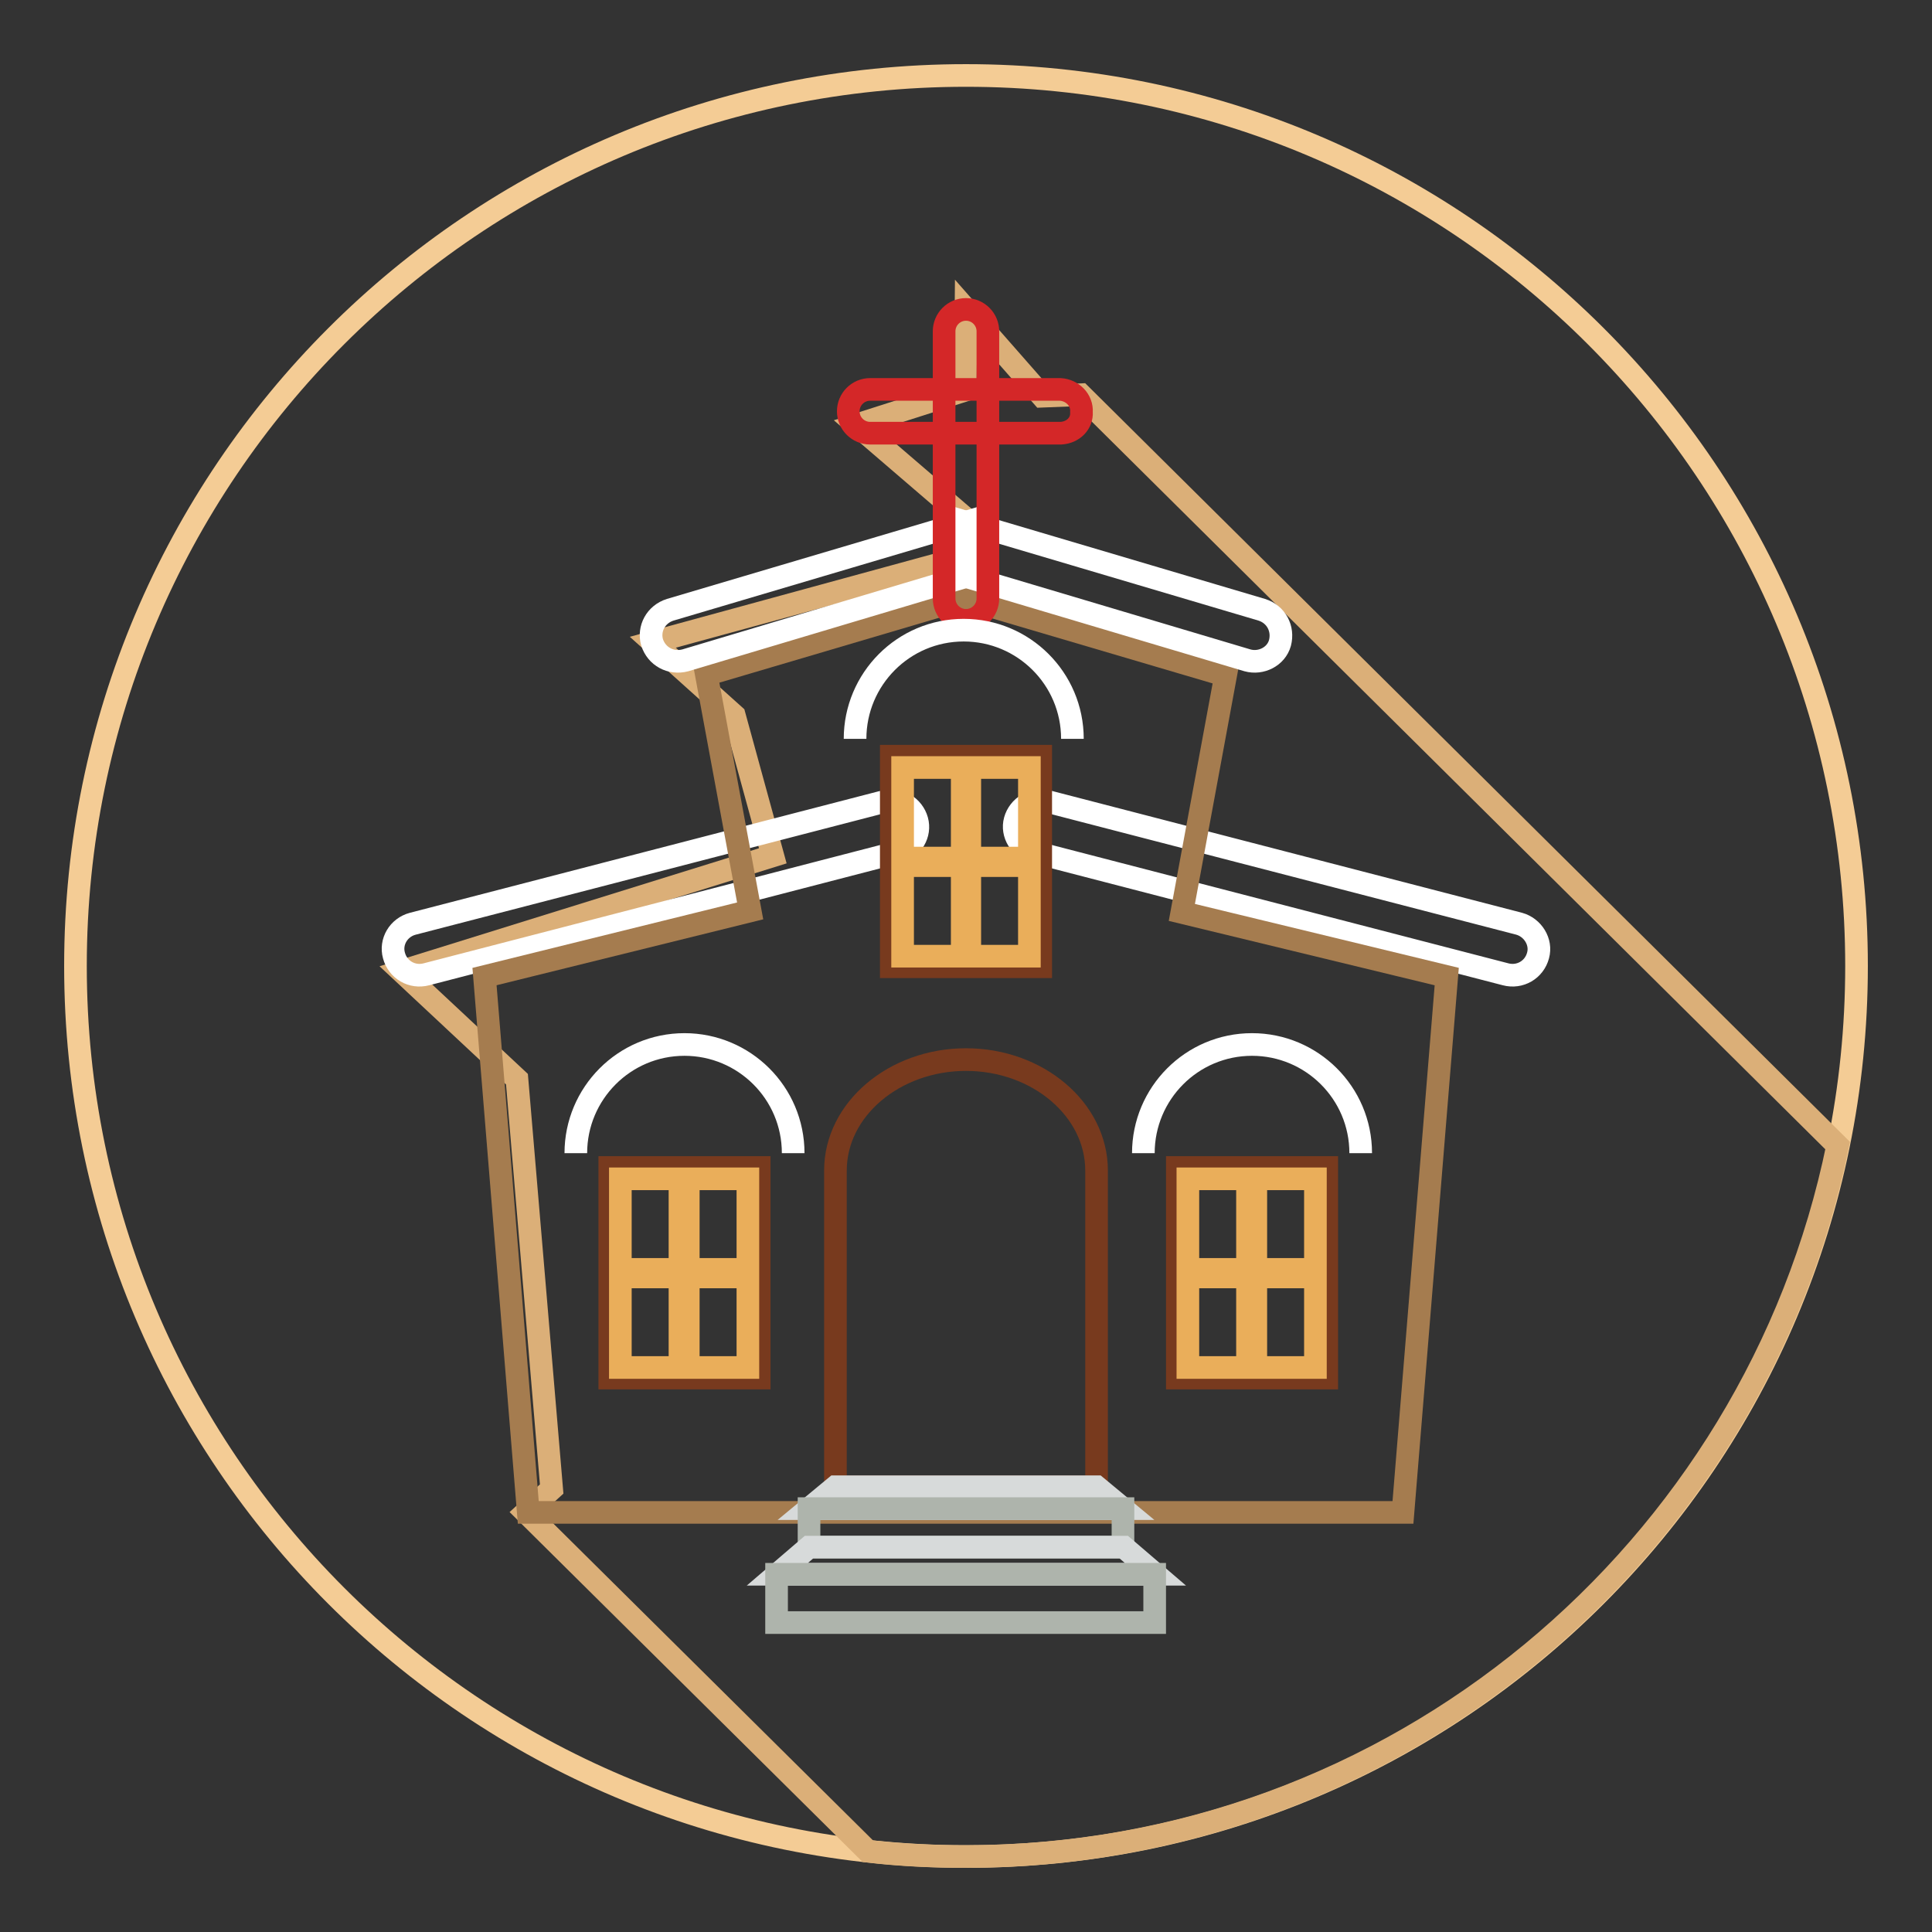<?xml version="1.0" encoding="utf-8"?>
<!-- Svg Vector Icons : http://www.onlinewebfonts.com/icon -->
<!DOCTYPE svg PUBLIC "-//W3C//DTD SVG 1.1//EN" "http://www.w3.org/Graphics/SVG/1.1/DTD/svg11.dtd">
<svg version="1.1" xmlns="http://www.w3.org/2000/svg" xmlns:xlink="http://www.w3.org/1999/xlink" x="0px" y="0px" viewBox="0 0 256 256" enable-background="new 0 0 256 256" xml:space="preserve">
<rect x="0" y="0" width="256" height="256" fill="#333333" stroke="none"/>
<g> <path stroke-width="3" fill-opacity="0" stroke="#f4cc95"  d="M10,128c0,65.2,52.8,118,118,118c65.2,0,118-52.8,118-118c0-65.2-52.8-118-118-118C62.8,10,10,62.8,10,128z "/> <path stroke-width="3" fill-opacity="0" stroke="#dbaf78"  d="M143.2,52.3l-5.1,0.2L128,41l-0.1,10.7l-14.4,4.6l14.9,12.8l-0.9,4.8l-41,11.2l10.8,9.7l5.1,18.6 l-49.2,15.3L68.5,143l4.6,54.3l-3.4,3.1l45.3,44.9c4.2,0.5,8.6,0.7,12.9,0.7c57,0,104.6-40.5,115.6-94.2L143.2,52.3z"/> <path stroke-width="3" fill-opacity="0" stroke="#ffffff"  d="M121.5,108.7c0.5,1.8-0.6,3.7-2.5,4.2l-62.5,16.2c-1.9,0.5-3.8-0.6-4.3-2.5c-0.5-1.8,0.6-3.7,2.5-4.2 l62.5-16.2C119.1,105.7,121,106.9,121.5,108.7z M134.5,108.7c-0.5,1.8,0.7,3.7,2.5,4.2l62.5,16.2c1.9,0.5,3.8-0.6,4.3-2.5 c0.5-1.8-0.7-3.7-2.5-4.2l-62.5-16.2C136.9,105.7,135,106.9,134.5,108.7z"/> <path stroke-width="3" fill-opacity="0" stroke="#a57c4f"  d="M156.6,120.9l5.8-31.4l-34.6-10.2L93.6,89.4l5.8,31.3l-35.2,8.7l5.8,71h115.9l5.8-71L156.6,120.9z"/> <path stroke-width="3" fill-opacity="0" stroke="#783a1e"  d="M118.1,100.2h19.8v27.9h-19.8V100.2z"/> <path stroke-width="3" fill-opacity="0" stroke="#ffffff"  d="M167.2,80.8l-39.5-11.7v7.2l37.6,11.2c1.8,0.5,3.8-0.5,4.3-2.3C170.1,83.3,169.1,81.4,167.2,80.8z"/> <path stroke-width="3" fill-opacity="0" stroke="#ffffff"  d="M88.8,80.8l39.5-11.7v7.2L90.8,87.5C88.9,88,87,87,86.4,85.1C85.9,83.3,86.9,81.4,88.8,80.8z"/> <path stroke-width="3" fill-opacity="0" stroke="#d42728"  d="M128,82.2c-1.6,0-2.9-1.3-2.9-2.9c0,0,0,0,0,0V43.9c0-1.6,1.3-2.9,2.9-2.9c1.6,0,2.9,1.3,2.9,2.9v35.4 C130.9,80.9,129.6,82.2,128,82.2z"/> <path stroke-width="3" fill-opacity="0" stroke="#d42728"  d="M140.6,57.4h-25.3c-1.6,0-2.9-1.3-2.9-2.9c0-1.6,1.3-2.9,2.9-2.9h25.2c1.6,0.1,2.9,1.4,2.8,3 C143.4,56.1,142.2,57.3,140.6,57.4z"/> <path stroke-width="3" fill-opacity="0" stroke="#783a1e"  d="M145.3,155.1c0-8.1-7.8-14.7-17.3-14.7c-9.5,0-17.3,6.6-17.3,14.7V197h34.6V155.1z"/> <path stroke-width="3" fill-opacity="0" stroke="#d7dada"  d="M148.8,199.9h-41.6l3.5-2.9h34.6L148.8,199.9z"/> <path stroke-width="3" fill-opacity="0" stroke="#aeb4ac"  d="M107.2,199.9h41.6v5.1h-41.6V199.9z"/> <path stroke-width="3" fill-opacity="0" stroke="#d7dada"  d="M153.1,208.6h-50.1l4.2-3.6h41.7L153.1,208.6z"/> <path stroke-width="3" fill-opacity="0" stroke="#aeb4ac"  d="M102.9,208.6h50.1v6.4h-50.1V208.6z"/> <path stroke-width="3" fill-opacity="0" stroke="#eaae5a"  d="M119.6,101.7h7.9v12h-7.9V101.7z M128.5,101.7h7.9v12h-7.9V101.7z M119.6,114.7h7.9v12h-7.9V114.7z  M128.5,114.7h7.9v12h-7.9V114.7z"/> <path stroke-width="3" fill-opacity="0" stroke="#783a1e"  d="M80.8,154.7h19.8v27.9H80.8V154.7z"/> <path stroke-width="3" fill-opacity="0" stroke="#eaae5a"  d="M82.2,156.2h7.9v12h-7.9V156.2z M91.2,156.2h7.9v12h-7.9V156.2z M82.2,169.2h7.9v12h-7.9V169.2z  M91.2,169.2h7.9v12h-7.9V169.2z"/> <path stroke-width="3" fill-opacity="0" stroke="#783a1e"  d="M156,154.7h19.8v27.9H156V154.7z"/> <path stroke-width="3" fill-opacity="0" stroke="#eaae5a"  d="M157.4,156.2h7.9v12h-7.9V156.2z M166.4,156.2h7.9v12h-7.9V156.2z M157.4,169.2h7.9v12h-7.9V169.2z  M166.4,169.2h7.9v12h-7.9V169.2z"/> <path stroke-width="3" fill-opacity="0" stroke="#ffffff"  d="M76.3,152.8c0-7.9,6.4-14.4,14.4-14.4c0,0,0,0,0,0c7.9,0,14.4,6.4,14.4,14.4 M151.5,152.8 c0-7.9,6.4-14.4,14.4-14.4h0c7.9,0,14.4,6.4,14.4,14.4 M113.3,97.9c0-7.9,6.4-14.4,14.4-14.4c7.9,0,14.4,6.4,14.4,14.4"/></g>
</svg>